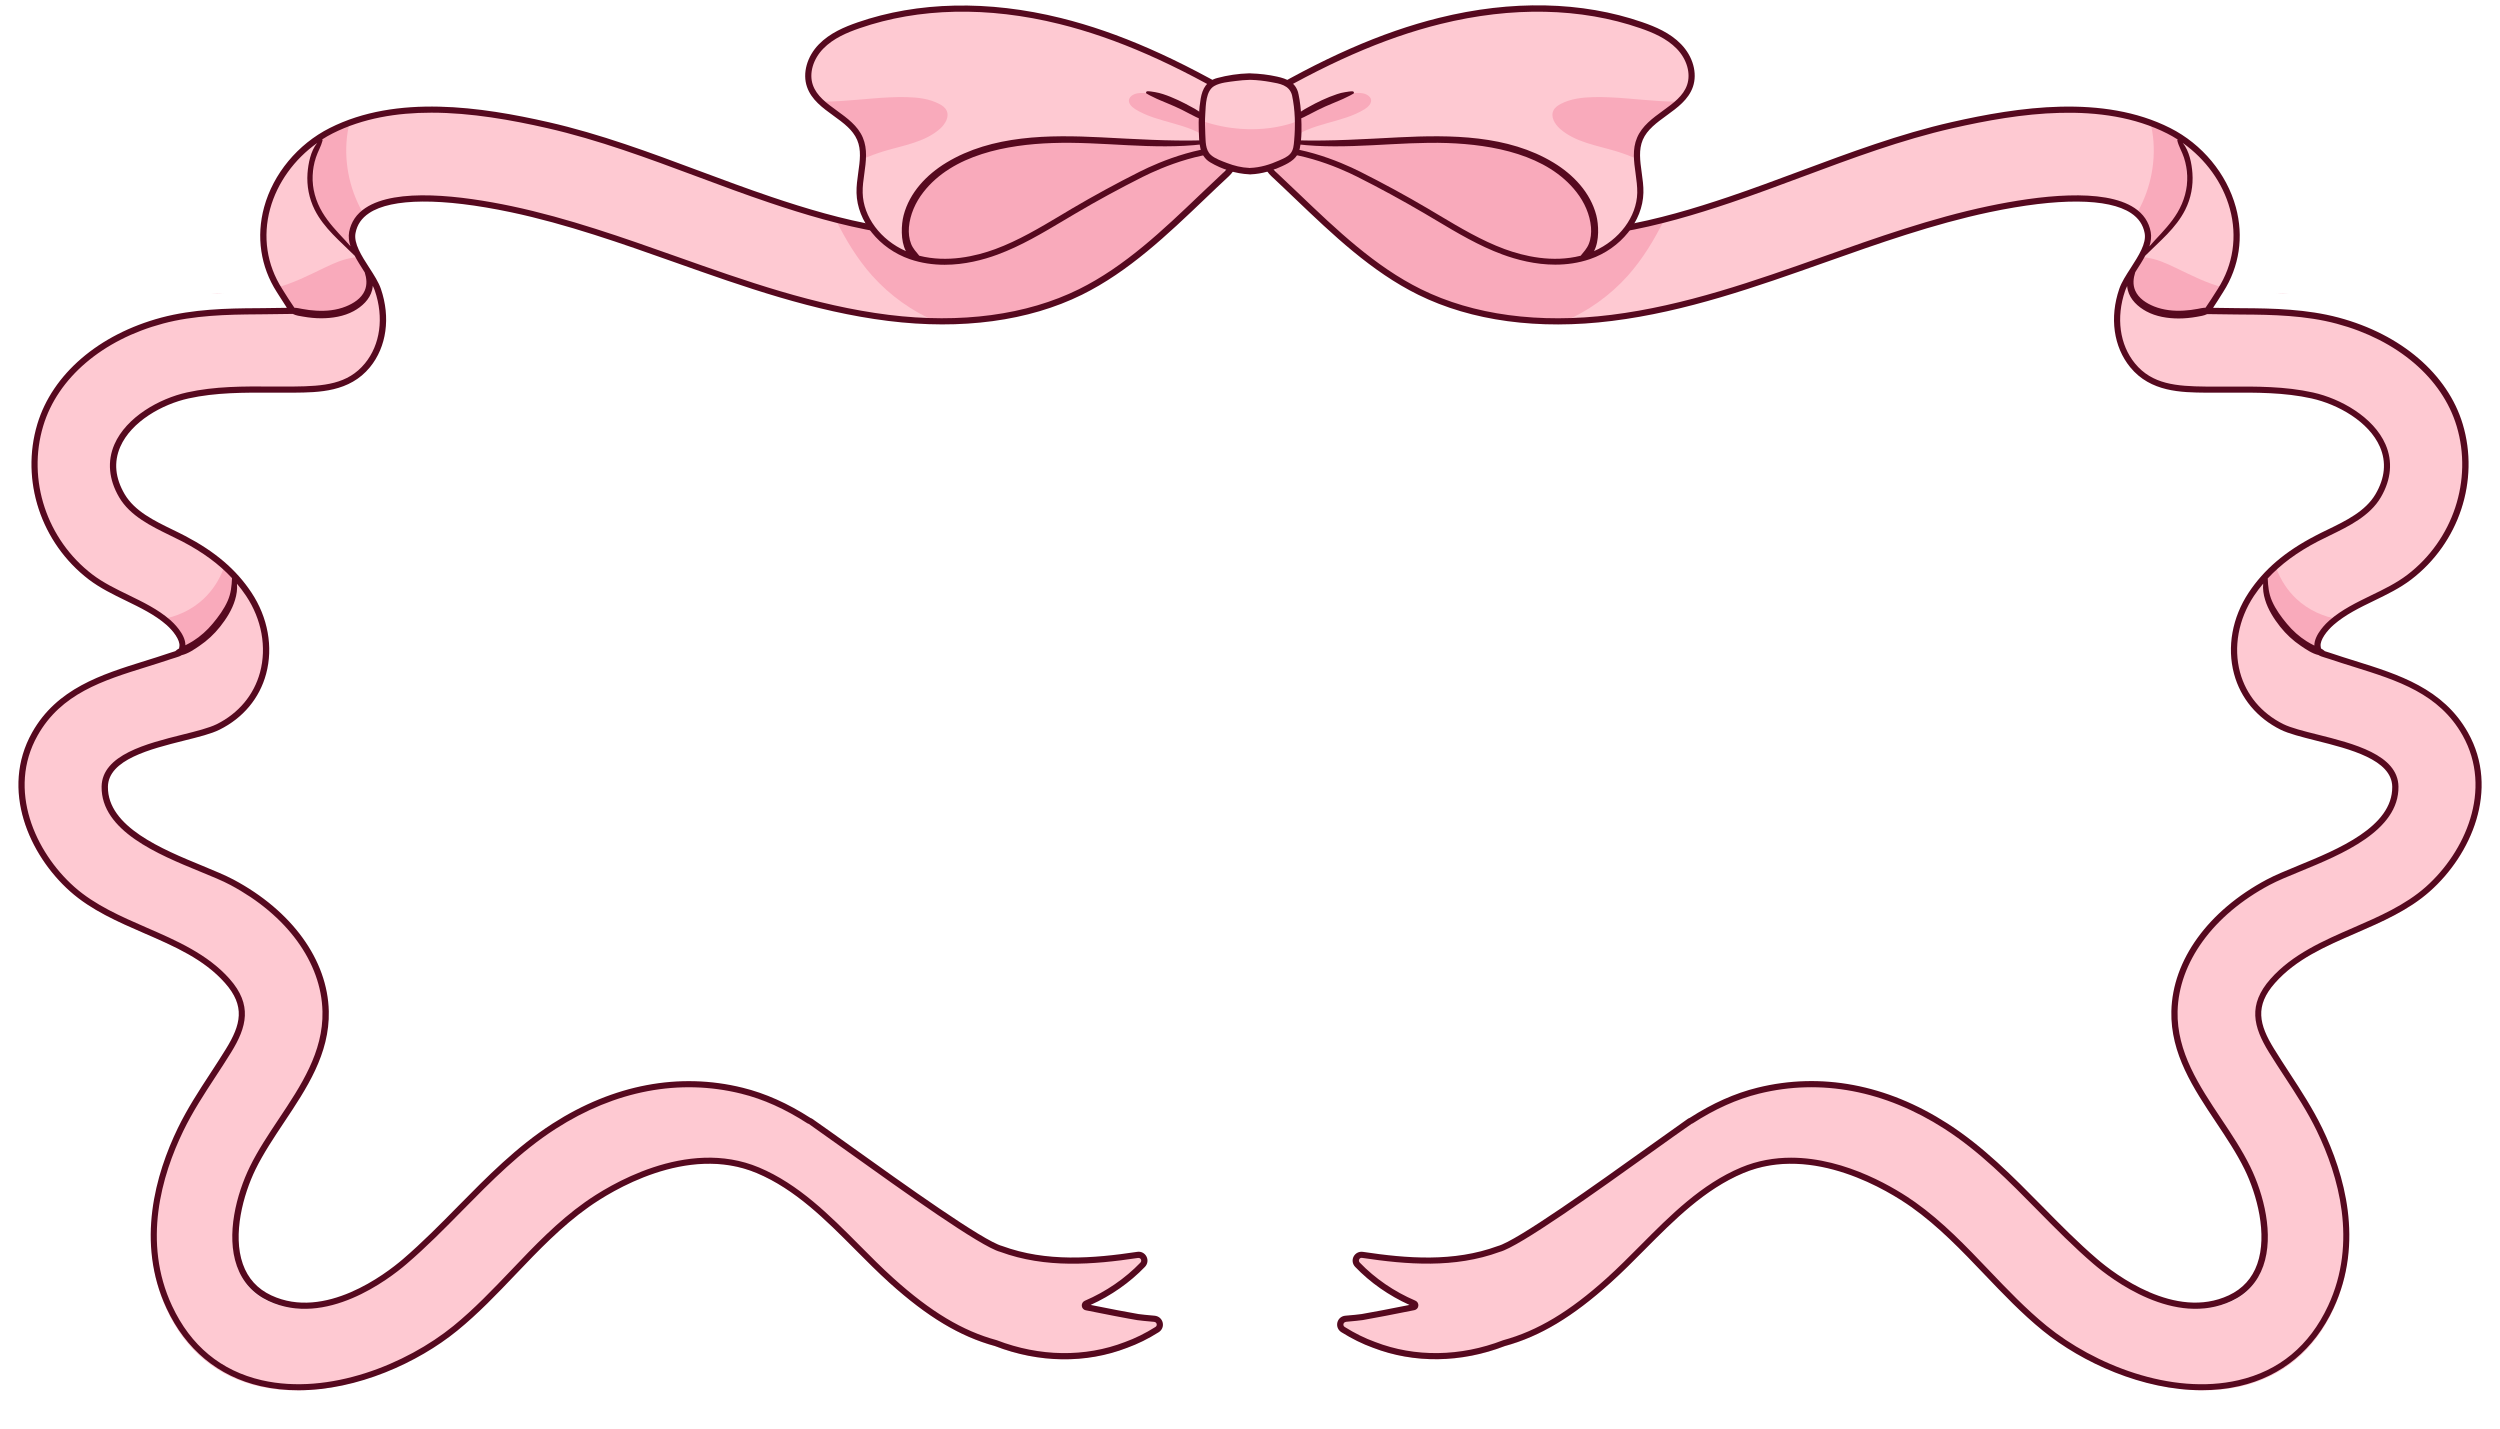 <?xml version="1.0" encoding="UTF-8"?><svg xmlns="http://www.w3.org/2000/svg" xmlns:xlink="http://www.w3.org/1999/xlink" height="232.0" preserveAspectRatio="xMidYMid meet" version="1.0" viewBox="-3.0 -0.8 406.0 232.0" width="406.0" zoomAndPan="magnify"><g id="change1_1"><path d="M391.69,143.9c-7.34,6.54-18.73,7.6-25.24,14.95c-3.43,3.88-2.8,7.13-0.21,11.33 c2.64,4.29,5.62,8.31,7.82,12.86c4.36,9.02,6.23,19.49,1.83,28.91c-8.98,19.24-33.12,14.39-46.54,3.47 c-7.61-6.19-13.39-14.47-21.42-20.15c-7.74-5.47-18.63-9.45-27.84-5.58c-8.74,3.68-14.84,11.73-21.71,17.92 c-5.36,4.83-10.72,8.5-17.04,10.22c-6.74,2.6-14.33,2.92-21.15,0.29c-1.78-0.65-3.47-1.5-5.06-2.5c-0.44-0.27-0.53-0.76-0.38-1.16 c-0.23-0.55,0.1-1.25,0.79-1.31c1.15-0.1,2.31-0.21,2.71-0.28c0.98-0.15,5.94-1.1,8.25-1.58c-3.38-1.47-6.48-3.58-9.03-6.23 c-0.29-0.3-0.32-0.7-0.2-1.02c-0.26-0.64,0.24-1.42,1.01-1.3c7.54,1.13,15.05,1.66,22.19-0.96c3.98-1.05,23.06-15.19,31.02-20.76 c0.34-0.24,0.73-0.08,0.9,0.2c3.19-1.98,6.6-3.58,10.29-4.5c10.73-2.66,21.38-0.12,30.57,5.79c9.35,6.01,15.96,14.88,24.31,22.03 c5.6,4.79,14.49,9.44,21.93,5.95c8.11-3.79,5.91-14.84,2.81-21.18c-4.08-8.33-12.1-15.6-11.87-25.51c0.22-9.37,7.4-16.82,15.24-21 c5.9-3.15,20.82-6.75,20.7-15.57c-0.08-6.75-13.96-7.51-18.44-9.73c-8.43-4.17-9.94-14.14-4.99-21.6c0.54-0.82,1.13-1.59,1.74-2.31 c0.63-0.74,1.3-1.42,2-2.06c2.02-1.84,4.32-3.34,6.85-4.67c3.49-1.82,7.96-3.43,10.05-6.99c4.83-8.21-3.39-14.71-10.7-16.33 c-5.68-1.26-11.53-0.89-17.3-0.95c-4.45-0.05-8.91-0.24-11.95-3.96c-2.84-3.46-3.11-8.16-1.7-12.28c0.12-0.34,0.27-0.69,0.46-1.05 c0.7-1.35,1.81-2.84,2.64-4.32c0.28-0.51,0.53-1.01,0.72-1.51c0.32-0.85,0.48-1.68,0.33-2.46c-0.26-1.38-0.97-2.45-2-3.26 c-5.36-4.22-19.4-1.47-23.84-0.54c-20.93,4.42-39.99,15.02-61.39,17.7c-2.63,0.32-5.3,0.53-7.97,0.55c-0.01,0-0.01,0-0.01,0 c-8.01,0.12-16.06-1.21-23.26-4.77c-8.59-4.24-15.55-11.44-22.47-17.97c-0.44-0.43-0.88-0.84-1.32-1.25 c-1.45-1.34-1.48-3.23-0.74-4.75c1.03-2.14,3.54-3.58,5.8-1.91c9.51,7.03,20.03,13.95,31.91,15.96c8.88,1.5,17.8,0.37,26.45-1.84 c3.64-0.92,7.23-2.04,10.76-3.23c12.09-4.08,23.81-9.34,36.29-12.18c9.98-2.26,21.91-4.04,31.91-0.49c1.13,0.4,2.24,0.87,3.31,1.41 c0.42,0.21,0.83,0.44,1.23,0.68c8.48,5.05,12.8,15.93,7.49,24.82c-0.09,0.16-0.19,0.31-0.29,0.47c-0.31,0.49-1.15,1.86-1.91,2.97 c-0.09,0.13-0.18,0.26-0.27,0.38c2.25,0.01,5.26,0.07,5.68,0.07c5.17,0.03,10.53,0.17,15.55,1.51c8.73,2.33,17.16,7.97,19.87,17.01 c2.76,9.19-0.67,18.99-8.2,24.75c-3.55,2.72-8.19,4.01-11.75,6.68c-0.31,0.23-0.61,0.47-0.9,0.72c-0.91,0.8-2.44,2.51-2.29,3.89 c0.02,0.16,0.04,0.3,0.07,0.42c0.17,0.76,0.6,0.69,1.98,1.16c8.28,2.83,17.31,4.36,21.99,12.68 C402.62,127.28,398.62,137.73,391.69,143.9z M191.11,20.81c-9.51,7.03-20.03,13.95-31.91,15.96c-8.88,1.5-17.8,0.37-26.45-1.84 c-3.64-0.92-7.23-2.04-10.76-3.23c-12.09-4.08-23.81-9.34-36.29-12.18c-9.98-2.26-21.91-4.04-31.91-0.49 c-1.13,0.4-2.24,0.87-3.31,1.41c-0.42,0.21-0.83,0.44-1.23,0.68c-8.48,5.05-12.8,15.93-7.49,24.82c0.09,0.16,0.19,0.31,0.29,0.47 c0.31,0.49,1.15,1.86,1.91,2.97c0.09,0.13,0.18,0.26,0.27,0.38c-2.25,0.01-5.26,0.07-5.68,0.07C33.38,49.86,28.02,50,23,51.34 c-8.73,2.33-17.16,7.97-19.87,17.01c-2.76,9.19,0.67,18.99,8.2,24.75c3.55,2.72,8.19,4.01,11.75,6.68c0.31,0.23,0.61,0.47,0.9,0.72 c0.91,0.8,2.44,2.51,2.29,3.89c-0.02,0.16-0.04,0.3-0.07,0.42c-0.17,0.76-0.6,0.69-1.98,1.16c-8.28,2.83-17.31,4.36-21.99,12.68 c-4.85,8.63-0.85,19.08,6.08,25.25c7.34,6.54,18.73,7.6,25.24,14.95c3.43,3.88,2.8,7.13,0.21,11.33c-2.64,4.29-5.62,8.31-7.82,12.86 c-4.36,9.02-6.23,19.49-1.83,28.91c8.98,19.24,33.12,14.39,46.54,3.47c7.61-6.19,13.39-14.47,21.42-20.15 c7.74-5.47,18.63-9.45,27.84-5.58c8.74,3.68,14.84,11.73,21.71,17.92c5.36,4.83,10.72,8.5,17.04,10.22 c6.74,2.6,14.33,2.92,21.15,0.29c1.78-0.65,3.47-1.5,5.06-2.5c0.44-0.27,0.53-0.76,0.38-1.16c0.23-0.55-0.1-1.25-0.79-1.31 c-1.15-0.1-2.31-0.21-2.71-0.28c-0.98-0.15-5.94-1.1-8.25-1.58c3.38-1.47,6.48-3.58,9.03-6.23c0.29-0.3,0.32-0.7,0.2-1.02 c0.26-0.64-0.24-1.42-1.01-1.3c-7.54,1.13-15.05,1.66-22.19-0.96c-3.98-1.05-23.06-15.19-31.02-20.76c-0.34-0.24-0.73-0.08-0.9,0.2 c-3.19-1.98-6.6-3.58-10.29-4.5c-10.73-2.66-21.38-0.12-30.57,5.79c-9.35,6.01-15.96,14.88-24.31,22.03 c-5.6,4.79-14.49,9.44-21.93,5.95c-8.11-3.79-5.91-14.84-2.81-21.18c4.08-8.33,12.1-15.6,11.87-25.51c-0.22-9.37-7.4-16.82-15.24-21 c-5.9-3.15-20.82-6.75-20.7-15.57c0.08-6.75,13.96-7.51,18.44-9.73c8.43-4.17,9.94-14.14,4.99-21.6c-0.54-0.82-1.13-1.59-1.74-2.31 c-0.63-0.74-1.3-1.42-2-2.06c-2.02-1.84-4.32-3.34-6.85-4.67c-3.49-1.82-7.96-3.43-10.05-6.99c-4.83-8.21,3.39-14.71,10.7-16.33 c5.68-1.26,11.53-0.89,17.3-0.95c4.45-0.05,8.91-0.24,11.95-3.96c2.84-3.46,3.11-8.16,1.7-12.28c-0.12-0.34-0.27-0.69-0.46-1.05 c-0.7-1.35-1.81-2.84-2.64-4.32c-0.28-0.51-0.53-1.01-0.72-1.51c-0.32-0.85-0.48-1.68-0.33-2.46c0.26-1.38,0.97-2.45,2-3.26 c5.36-4.22,19.4-1.47,23.84-0.54c20.93,4.42,39.99,15.02,61.39,17.7c2.63,0.32,5.3,0.53,7.97,0.55c0.01,0,0.01,0,0.01,0 c8.01,0.12,16.06-1.21,23.26-4.77c8.59-4.24,15.55-11.44,22.47-17.97c0.44-0.43,0.88-0.84,1.32-1.25c1.45-1.34,1.48-3.23,0.74-4.75 C195.88,20.58,193.37,19.14,191.11,20.81z" fill="#FEC9D2"/></g><g id="change2_1"><path d="M267.25,34.93c-1.62,3.25-3.49,6.35-5.9,9.05c-2.88,3.22-6.49,5.79-10.46,7.48c-0.01,0-0.01,0-0.01,0 c-8.01,0.12-16.06-1.21-23.26-4.77c-8.59-4.24-15.55-11.44-22.47-17.97c-1.12-1.91-2.02-3.96-2.06-6c1.03-2.14,3.54-3.58,5.8-1.91 c9.51,7.03,20.03,13.95,31.91,15.96C249.68,38.27,258.6,37.14,267.25,34.93z M191.11,20.81c-9.51,7.03-20.03,13.95-31.91,15.96 c-8.88,1.5-17.8,0.37-26.45-1.84c1.62,3.25,3.49,6.35,5.9,9.05c2.88,3.22,6.49,5.79,10.46,7.48c0.01,0,0.01,0,0.01,0 c8.01,0.12,16.06-1.21,23.26-4.77c8.59-4.24,15.55-11.44,22.47-17.97c1.12-1.91,2.02-3.96,2.06-6 C195.88,20.58,193.37,19.14,191.11,20.81z M368.72,46.81c-0.68,0.08-1.36,0.11-2.04,0.1L368.72,46.81z M346.09,37.01 c0.15,0.78-0.01,1.61-0.33,2.46c0.76-0.53,1.46-1.18,2.13-1.82c0.73-0.7,1.47-1.4,2.09-2.21c1.9-2.51,2.43-5.86,2.07-8.99 c-0.21-1.82-0.69-3.6-1.3-5.33c-0.4-0.24-0.81-0.47-1.23-0.68c-1.07-0.54-2.18-1.01-3.31-1.41c1.09,4.29,0.57,9.04-1.3,13.09 c-0.25,0.55-0.53,1.1-0.82,1.63C345.12,34.56,345.83,35.63,346.09,37.01z M345.53,41.03c-0.16-0.02-0.33-0.04-0.49-0.05 c-0.83,1.48-1.94,2.97-2.64,4.32c0.14,0.19,0.28,0.39,0.42,0.58c0.67,0.93,1.35,1.87,2.26,2.57c2.1,1.62,4.99,1.66,7.62,1.39 c1.12-0.11,2.24-0.26,3.34-0.46c0.76-1.11,1.6-2.48,1.91-2.97c0.1-0.16,0.2-0.31,0.29-0.47c-2.78-0.69-5.35-2.02-7.94-3.26 C348.78,41.95,347.21,41.24,345.53,41.03z M369.94,96.46c-1.45-1.36-2.56-3.07-3.25-4.93c-0.7,0.64-1.37,1.32-2,2.06 c1.69,7.04,5.89,9.99,9.11,11.22c-0.03-0.12-0.05-0.26-0.07-0.42c-0.15-1.38,1.38-3.09,2.29-3.89c0.29-0.25,0.59-0.49,0.9-0.72 C374.33,99.4,371.85,98.25,369.94,96.46z M54.47,41.03c-1.68,0.21-3.25,0.92-4.77,1.65c-2.59,1.24-5.16,2.57-7.94,3.26 c0.09,0.16,0.19,0.31,0.29,0.47c0.31,0.49,1.15,1.86,1.91,2.97c1.1,0.2,2.22,0.35,3.34,0.46c2.63,0.27,5.52,0.23,7.62-1.39 c0.91-0.7,1.59-1.64,2.26-2.57c0.14-0.19,0.28-0.39,0.42-0.58c-0.7-1.35-1.81-2.84-2.64-4.32C54.8,40.99,54.63,41.01,54.47,41.03z M52.11,37.65c0.67,0.64,1.37,1.29,2.13,1.82c-0.32-0.85-0.48-1.68-0.33-2.46c0.26-1.38,0.97-2.45,2-3.26 c-0.29-0.53-0.57-1.08-0.82-1.63c-1.87-4.05-2.39-8.8-1.3-13.09c-1.13,0.4-2.24,0.87-3.31,1.41c-0.42,0.21-0.83,0.44-1.23,0.68 c-0.61,1.73-1.09,3.51-1.3,5.33c-0.36,3.13,0.17,6.48,2.07,8.99C50.64,36.25,51.38,36.95,52.11,37.65z M33.31,91.53 c-0.69,1.86-1.8,3.57-3.25,4.93c-1.91,1.79-4.39,2.94-6.98,3.32c0.31,0.23,0.61,0.47,0.9,0.72c0.91,0.8,2.44,2.51,2.29,3.89 c-0.02,0.16-0.04,0.3-0.07,0.42c3.22-1.23,7.42-4.18,9.11-11.22C34.68,92.85,34.01,92.17,33.31,91.53z M31.28,46.81 c0.68,0.08,1.36,0.11,2.04,0.1L31.28,46.81z" fill="#F9AABB"/></g><g id="change3_1"><path d="M397.79,118.16c-4.03-7.16-11.26-9.42-18.26-11.61c-1.32-0.41-2.65-0.83-3.95-1.27 c-0.32-0.11-0.59-0.19-0.81-0.26c-0.08-0.02-0.15-0.05-0.22-0.07c-0.19-0.18-0.4-0.32-0.62-0.44c-0.02-0.1-0.04-0.22-0.06-0.39 c-0.11-1.01,1.02-2.49,2.12-3.45c1.89-1.65,4.27-2.81,6.57-3.92c2.06-1,4.19-2.03,6.03-3.44c7.75-5.93,11.11-16.06,8.36-25.23 c-2.44-8.12-9.99-14.59-20.18-17.31c-5.11-1.36-10.53-1.5-15.65-1.52c-0.12,0-0.49-0.01-1-0.01c-0.94-0.02-2.38-0.04-3.72-0.05 c0.51-0.76,1.02-1.57,1.36-2.12l0.29-0.46c2.63-4.1,3.36-8.99,2.05-13.76c-1.48-5.43-5.47-10.24-10.66-12.86 c-10.91-5.51-24.7-3.41-35.49-0.96c-8.42,1.91-16.6,4.97-24.52,7.92c-3.84,1.43-7.81,2.91-11.75,4.24 c-11,3.71-23.98,7.21-36.89,5.03c-11.62-1.96-22.07-8.77-31.63-15.83c-2.15-1.59-4.45-0.68-5.79,0.93c-1.49,1.79-1.93,4.6,0.1,6.49 c1.28,1.19,2.56,2.42,3.85,3.65c6.1,5.83,12.41,11.86,20,15.61c8.66,4.27,19.54,5.75,31.47,4.25c12.03-1.5,23.5-5.57,34.59-9.5 c8.64-3.06,17.58-6.23,26.71-8.16c11.15-2.35,19.31-2.3,22.99,0.15c1.23,0.82,1.95,1.88,2.21,3.24c0.32,1.68-0.99,3.69-2.24,5.64 c-0.78,1.21-1.52,2.35-1.88,3.42c-1.6,4.66-0.93,9.42,1.78,12.73c3.3,4.04,8.3,4.09,12.31,4.13c1.21,0.01,2.42,0.01,3.62,0 c4.48-0.03,9.11-0.05,13.54,0.94c4.22,0.94,9.28,3.73,11.08,7.86c1.07,2.47,0.83,5.05-0.72,7.69c-1.63,2.77-4.78,4.3-7.83,5.78 c-0.69,0.33-1.36,0.66-2,1c-4.87,2.54-8.28,5.46-10.75,9.18c-2.69,4.05-3.56,8.87-2.39,13.22c1.06,3.95,3.75,7.17,7.56,9.06 c1.34,0.66,3.38,1.17,5.74,1.77c5.5,1.38,12.33,3.09,12.39,7.5c0.08,6.5-8.84,10.17-15.36,12.84c-1.91,0.78-3.71,1.53-5.04,2.24 c-9.49,5.06-15.28,13.06-15.47,21.38c-0.16,6.9,3.61,12.56,7.25,18.02c1.65,2.48,3.36,5.04,4.64,7.65 c2.01,4.1,3.75,10.58,2.06,15.37c-0.82,2.33-2.38,4.04-4.62,5.09c-8.7,4.07-18.54-3.46-21.34-5.86c-3.17-2.71-6.14-5.73-9.01-8.65 c-4.67-4.74-9.49-9.64-15.31-13.38c-9.91-6.37-20.59-8.38-30.89-5.83c-3.68,0.91-7.29,2.52-11.01,4.91 c-0.11,0.03-0.22,0.09-0.32,0.16c-1.67,1.17-3.83,2.71-6.24,4.44c-8.57,6.13-21.51,15.39-24.61,16.21 c-7.18,2.64-14.77,2.01-21.9,0.94c-0.62-0.09-1.21,0.21-1.5,0.76c-0.29,0.56-0.19,1.22,0.25,1.68c2.44,2.55,5.48,4.67,8.82,6.18 c-2.41,0.49-6.85,1.34-7.77,1.48c-0.37,0.07-1.51,0.17-2.66,0.27c-0.63,0.06-1.13,0.49-1.28,1.1c-0.15,0.62,0.11,1.23,0.64,1.57 c1.7,1.06,3.43,1.92,5.13,2.53c6.68,2.58,14.31,2.48,21.42-0.27c5.72-1.56,11.02-4.73,17.2-10.3c1.88-1.69,3.73-3.55,5.52-5.36 c4.79-4.82,9.75-9.8,16.01-12.43c11.34-4.77,23.76,3.01,27.29,5.51c4.39,3.11,8.19,7.08,11.86,10.93c2.99,3.13,6.08,6.38,9.5,9.15 c6.4,5.21,16.25,9.67,25.79,9.67c2.08,0,4.14-0.21,6.15-0.67c6.86-1.58,12.14-5.94,15.26-12.63c5.01-10.72,1.77-21.84-1.83-29.27 c-1.53-3.15-3.44-6.09-5.3-8.93c-0.85-1.3-1.7-2.61-2.52-3.94c-2.42-3.93-3.18-6.95,0.16-10.71c3.42-3.86,8.14-5.91,13.14-8.08 c4.21-1.83,8.56-3.72,12-6.79C398.26,138.06,403.02,127.46,397.79,118.16z M359.13,33.11c1.23,4.5,0.54,9.1-1.93,12.96l-0.3,0.47 c-0.42,0.67-1.11,1.76-1.72,2.63c-0.42,0.01-0.85,0.11-1.27,0.19c-0.74,0.14-1.49,0.24-2.25,0.28c-1.63,0.1-3.32-0.07-4.84-0.68 c-1.24-0.5-2.51-1.3-3.06-2.57c-0.42-0.97-0.31-1.99,0-2.97c0.04-0.07,0.08-0.13,0.12-0.2c0.53-0.83,1.07-1.66,1.51-2.5 c2.34-2.35,4.97-4.43,6.5-7.47c0.92-1.83,1.31-3.89,1.16-5.93c-0.11-1.54-0.5-3.61-1.57-4.91 C355.19,25.05,357.98,28.87,359.13,33.11z M343.65,32.98c-5-3.33-15.67-2-23.75-0.3c-9.2,1.94-18.17,5.12-26.84,8.2 c-11.04,3.91-22.45,7.96-34.38,9.45c-11.73,1.47-22.42,0.03-30.9-4.16c-7.46-3.68-13.71-9.65-19.76-15.43 c-1.29-1.23-2.58-2.46-3.86-3.66c-1.58-1.47-1.2-3.69-0.01-5.12c0.96-1.15,2.68-2.04,4.42-0.76c9.66,7.14,20.23,14.02,32.06,16.01 c13.12,2.22,26.25-1.32,37.37-5.07c3.95-1.33,7.93-2.82,11.77-4.25c7.89-2.94,16.04-5.99,24.39-7.88 c10.62-2.41,24.19-4.5,34.81,0.88c0.58,0.29,1.14,0.62,1.69,0.97c-0.05,0.04-0.08,0.11-0.06,0.19c0.23,0.94,0.77,1.8,1.07,2.73 c0.31,0.96,0.49,1.95,0.53,2.96c0.08,2.13-0.5,4.16-1.58,5.98c-0.99,1.66-2.34,3.08-3.65,4.48c-0.31,0.33-0.61,0.67-0.91,1.01 c0.25-0.79,0.36-1.57,0.22-2.33C345.98,35.25,345.09,33.94,343.65,32.98z M373.41,87.13c0.63-0.33,1.3-0.65,1.98-0.98 c3.04-1.48,6.48-3.15,8.25-6.18c1.7-2.89,1.96-5.86,0.77-8.59c-1.94-4.45-7.31-7.45-11.78-8.44c-4.54-1.01-9.22-0.98-13.76-0.96 c-1.21,0.01-2.41,0.01-3.61,0c-4.83-0.05-8.75-0.36-11.54-3.76c-2.49-3.04-3.09-7.44-1.61-11.77c0.09-0.26,0.21-0.53,0.34-0.8 c0.02,0.23,0.05,0.46,0.11,0.69c0.39,1.53,1.65,2.69,3,3.42c1.59,0.86,3.48,1.16,5.27,1.16c0.98,0,1.96-0.1,2.92-0.27 c0.55-0.1,1.18-0.18,1.69-0.44c1.56,0.01,3.48,0.04,4.64,0.06c0.52,0.01,0.89,0.01,1.01,0.01c5.05,0.02,10.4,0.15,15.39,1.49 c9.86,2.63,17.14,8.84,19.48,16.63c2.63,8.77-0.58,18.47-8.01,24.15c-1.76,1.34-3.84,2.36-5.86,3.33c-2.36,1.15-4.8,2.33-6.79,4.07 c-0.43,0.37-2.46,2.27-2.45,4.09c-0.42-0.21-0.84-0.44-1.24-0.69c-1.21-0.76-2.29-1.73-3.2-2.83c-0.94-1.13-1.83-2.34-2.43-3.7 c-0.53-1.21-0.65-2.42-0.7-3.68C367.41,90.83,370.04,88.89,373.41,87.13z M390.96,143.22c-3.33,2.96-7.6,4.82-11.74,6.62 c-4.88,2.12-9.92,4.31-13.49,8.34c-3.72,4.2-2.79,7.79-0.26,11.9c0.83,1.34,1.68,2.65,2.54,3.96c1.84,2.81,3.74,5.72,5.24,8.82 c3.5,7.24,6.67,18.05,1.83,28.41c-3.03,6.49-7.94,10.56-14.58,12.08c-10.92,2.51-23.48-2.61-31.09-8.8 c-3.37-2.74-6.44-5.96-9.41-9.07c-3.7-3.88-7.53-7.89-12-11.06c-2.81-1.99-11.07-7.21-20.13-7.21c-2.68,0-5.43,0.46-8.13,1.59 c-6.44,2.71-11.47,7.76-16.33,12.65c-1.78,1.79-3.62,3.64-5.48,5.32c-6.06,5.46-11.24,8.56-16.84,10.09 c-6.93,2.68-14.3,2.78-20.76,0.28c-1.65-0.59-3.32-1.42-4.95-2.44c-0.26-0.16-0.22-0.42-0.2-0.49c0.02-0.07,0.1-0.31,0.45-0.35 c1.17-0.11,2.28-0.21,2.69-0.28c1-0.16,6.17-1.15,8.38-1.61c0.35-0.07,0.61-0.36,0.64-0.71c0.04-0.36-0.16-0.7-0.5-0.84 c-3.42-1.46-6.54-3.6-9.02-6.18c-0.21-0.22-0.12-0.46-0.08-0.53c0.03-0.07,0.17-0.28,0.46-0.23c7.26,1.09,15,1.73,22.35-0.97 c3.22-0.85,15.75-9.81,24.89-16.35c2.4-1.72,4.56-3.26,6.28-4.45l0.17-0.07c3.65-2.36,7.18-3.93,10.78-4.83 c10.02-2.48,20.43-0.51,30.11,5.71c5.72,3.68,10.51,8.54,15.13,13.24c2.89,2.93,5.87,5.96,9.08,8.71 c2.92,2.5,13.19,10.33,22.42,6.01c2.5-1.17,4.23-3.08,5.14-5.67c1.79-5.07,0.08-11.66-2.11-16.14c-1.31-2.67-3.03-5.26-4.71-7.77 c-3.56-5.34-7.24-10.86-7.09-17.45c0.19-7.96,5.77-15.64,14.94-20.53c1.29-0.69,3.07-1.42,4.95-2.19 c6.78-2.79,16.07-6.6,15.98-13.78c-0.07-5.18-7.32-7-13.15-8.46c-2.21-0.55-4.3-1.08-5.54-1.69c-3.55-1.76-6.05-4.75-7.04-8.42 c-1.09-4.07-0.27-8.6,2.26-12.41c0.46-0.69,0.97-1.35,1.5-1.99c-0.09,0.88,0.06,1.8,0.31,2.62c0.48,1.6,1.41,3.06,2.44,4.37 c0.96,1.21,2.09,2.26,3.37,3.12c0.8,0.54,1.83,1.26,2.86,1.49c0.24,0.16,0.56,0.27,0.97,0.39c0.22,0.06,0.47,0.14,0.77,0.24 c1.31,0.45,2.65,0.86,3.98,1.28c7.13,2.23,13.86,4.33,17.69,11.14C401.88,127.47,397.31,137.57,390.96,143.22z M190.83,20.39 c-9.56,7.06-20.01,13.87-31.63,15.83c-12.9,2.18-25.89-1.32-36.89-5.03c-3.94-1.33-7.91-2.81-11.75-4.24 c-7.92-2.96-16.11-6.01-24.52-7.92c-10.79-2.45-24.57-4.56-35.49,0.96c-5.19,2.62-9.18,7.43-10.66,12.86 c-1.3,4.77-0.58,9.66,2.05,13.76l0.31,0.49c0.34,0.54,0.84,1.34,1.34,2.09c-1.34,0.01-2.77,0.04-3.72,0.05 c-0.51,0.01-0.88,0.01-1,0.01c-5.11,0.02-10.53,0.16-15.65,1.52C13.04,53.49,5.5,59.96,3.06,68.08c-2.75,9.16,0.6,19.3,8.36,25.23 c1.84,1.4,3.97,2.44,6.03,3.44c2.3,1.12,4.68,2.27,6.57,3.92c1.1,0.96,2.23,2.45,2.12,3.45c-0.02,0.17-0.03,0.29-0.06,0.39 c-0.22,0.12-0.43,0.26-0.62,0.44c-0.07,0.02-0.14,0.04-0.22,0.07c-0.23,0.07-0.5,0.15-0.81,0.26c-1.31,0.45-2.63,0.86-3.95,1.27 c-7,2.19-14.24,4.45-18.26,11.6c-5.23,9.3-0.47,19.9,6.17,25.81c3.45,3.07,7.8,4.96,12.01,6.79c5,2.17,9.72,4.22,13.14,8.08 c3.33,3.76,2.58,6.78,0.16,10.71c-0.82,1.33-1.67,2.64-2.52,3.94c-1.86,2.84-3.77,5.78-5.3,8.93c-3.6,7.44-6.84,18.55-1.83,29.27 c3.12,6.69,8.4,11.06,15.26,12.63c2.01,0.46,4.07,0.67,6.15,0.67c9.54,0,19.39-4.46,25.79-9.67c3.42-2.78,6.51-6.02,9.5-9.16 c3.67-3.85,7.46-7.82,11.86-10.93c3.53-2.5,15.95-10.28,27.29-5.51c6.26,2.63,11.22,7.62,16.01,12.44c1.79,1.8,3.64,3.66,5.52,5.36 c6.18,5.57,11.48,8.74,17.15,10.29c7.16,2.77,14.79,2.87,21.46,0.29c1.72-0.62,3.45-1.47,5.14-2.54c0.54-0.34,0.79-0.96,0.64-1.57 c-0.15-0.61-0.65-1.05-1.32-1.11c-1.1-0.1-2.24-0.2-2.62-0.27c-0.92-0.14-5.36-0.99-7.76-1.48c3.34-1.51,6.38-3.64,8.82-6.18 c0.44-0.46,0.54-1.12,0.25-1.68c-0.29-0.56-0.88-0.86-1.5-0.76c-7.13,1.07-14.72,1.7-21.94-0.95c-3.05-0.8-15.99-10.07-24.56-16.2 c-2.41-1.72-4.57-3.27-6.24-4.43c-0.1-0.07-0.21-0.12-0.32-0.16c-3.72-2.39-7.33-4-11.01-4.91c-10.3-2.55-20.98-0.53-30.89,5.83 c-5.82,3.74-10.64,8.64-15.31,13.38c-2.87,2.92-5.84,5.93-9.01,8.65c-2.81,2.4-12.65,9.93-21.35,5.86c-2.25-1.05-3.8-2.76-4.62-5.09 c-1.69-4.79,0.06-11.27,2.06-15.37c1.28-2.61,2.99-5.17,4.64-7.65c3.65-5.47,7.42-11.12,7.26-18.03 c-0.19-8.33-5.98-16.32-15.47-21.38c-1.33-0.71-3.14-1.45-5.04-2.24c-6.52-2.68-15.44-6.34-15.36-12.84 c0.06-4.41,6.89-6.12,12.39-7.5c2.36-0.59,4.41-1.1,5.74-1.77c3.82-1.89,6.5-5.11,7.56-9.06c1.17-4.35,0.3-9.17-2.39-13.22 c-2.47-3.72-5.89-6.64-10.75-9.18c-0.64-0.34-1.31-0.66-2-1c-3.05-1.48-6.2-3.02-7.83-5.78c-1.55-2.64-1.79-5.22-0.72-7.69 c1.8-4.13,6.86-6.93,11.08-7.86c4.43-0.98,9.06-0.96,13.54-0.94c1.21,0.01,2.42,0.01,3.62,0c4.01-0.04,9-0.09,12.31-4.13 c2.71-3.31,3.37-8.07,1.78-12.73c-0.37-1.07-1.1-2.22-1.88-3.42c-1.26-1.95-2.56-3.97-2.24-5.64c0.26-1.36,0.98-2.42,2.21-3.24 c3.67-2.45,11.84-2.5,22.99-0.15c9.13,1.93,18.07,5.1,26.71,8.16c11.09,3.93,22.55,8,34.59,9.5c11.93,1.49,22.81,0.02,31.47-4.25 c7.59-3.75,13.9-9.77,20-15.6c1.29-1.23,2.57-2.46,3.86-3.65c2.03-1.89,1.59-4.7,0.1-6.49C195.28,19.72,192.98,18.81,190.83,20.39z M43.11,46.57l-0.31-0.5c-2.47-3.86-3.16-8.46-1.93-12.96c1.16-4.24,3.94-8.06,7.64-10.69c-1.07,1.29-1.45,3.37-1.57,4.91 c-0.15,2.04,0.25,4.1,1.16,5.93c1.53,3.04,4.16,5.12,6.5,7.47c0.44,0.84,0.97,1.67,1.5,2.5c0.04,0.07,0.08,0.13,0.13,0.2 c0.31,0.97,0.42,2,0,2.97c-0.55,1.28-1.82,2.07-3.06,2.57c-1.53,0.62-3.21,0.78-4.84,0.68c-0.75-0.04-1.51-0.14-2.25-0.28 c-0.43-0.08-0.85-0.18-1.27-0.19C44.2,48.31,43.53,47.24,43.11,46.57z M39.23,108.39c-0.99,3.67-3.49,6.66-7.04,8.42 c-1.24,0.61-3.33,1.14-5.54,1.69c-5.83,1.46-13.08,3.28-13.15,8.46c-0.09,7.18,9.2,11,15.98,13.78c1.88,0.77,3.67,1.5,4.95,2.19 c9.17,4.89,14.76,12.56,14.94,20.53c0.15,6.59-3.53,12.11-7.09,17.45c-1.67,2.51-3.4,5.1-4.7,7.76c-2.19,4.48-3.9,11.07-2.11,16.14 c0.91,2.59,2.64,4.5,5.14,5.67c9.24,4.32,19.5-3.5,22.42-6.01c3.2-2.74,6.19-5.77,9.08-8.71c4.63-4.7,9.41-9.56,15.14-13.24 c9.67-6.21,20.09-8.19,30.11-5.71c3.6,0.89,7.12,2.47,10.78,4.83l0.22,0.09c1.67,1.17,3.82,2.71,6.23,4.43 c9.14,6.54,21.66,15.5,24.84,16.34c7.39,2.72,15.13,2.08,22.39,0.99c0.3-0.04,0.43,0.17,0.46,0.23c0.04,0.07,0.13,0.31-0.08,0.53 c-2.48,2.58-5.6,4.72-9.02,6.19c-0.33,0.14-0.53,0.48-0.5,0.84c0.04,0.35,0.29,0.64,0.64,0.71c2.2,0.46,7.37,1.45,8.37,1.6 c0.42,0.07,1.52,0.17,2.75,0.28c0.3,0.03,0.38,0.27,0.4,0.34c0.02,0.07,0.06,0.33-0.2,0.49c-1.64,1.03-3.3,1.85-4.96,2.45 c-6.46,2.49-13.82,2.39-20.8-0.3c-5.56-1.51-10.74-4.62-16.8-10.08c-1.86-1.67-3.7-3.53-5.48-5.32c-4.86-4.89-9.89-9.94-16.33-12.65 c-11.82-4.97-24.61,3.04-28.25,5.62c-4.47,3.16-8.3,7.17-12,11.06c-2.97,3.11-6.04,6.33-9.41,9.07c-7.61,6.18-20.17,11.3-31.09,8.8 c-6.64-1.53-11.55-5.59-14.58-12.08c-4.84-10.37-1.68-21.17,1.83-28.41c1.5-3.1,3.4-6.01,5.24-8.82c0.86-1.31,1.71-2.62,2.54-3.96 c2.53-4.11,3.46-7.7-0.26-11.9c-3.56-4.02-8.61-6.22-13.49-8.34c-4.13-1.8-8.41-3.66-11.74-6.62c-6.35-5.65-10.92-15.75-5.96-24.57 c3.83-6.81,10.56-8.92,17.69-11.14c1.33-0.42,2.66-0.83,3.98-1.28c0.3-0.1,0.56-0.18,0.77-0.24c0.41-0.12,0.72-0.23,0.96-0.39 c1.03-0.23,2.07-0.95,2.86-1.49c1.28-0.86,2.41-1.91,3.37-3.12c1.03-1.3,1.96-2.76,2.44-4.37c0.25-0.82,0.4-1.74,0.31-2.62 c0.53,0.64,1.04,1.29,1.5,1.99C39.5,99.79,40.33,104.31,39.23,108.39z M56.27,58.21c-2.79,3.41-6.71,3.71-11.54,3.76 c-1.2,0.01-2.41,0.01-3.61,0c-4.54-0.03-9.22-0.05-13.76,0.96c-4.47,0.99-9.84,3.99-11.78,8.44c-1.19,2.74-0.92,5.71,0.77,8.59 c1.78,3.03,5.22,4.7,8.25,6.18c0.68,0.33,1.34,0.65,1.98,0.98c3.37,1.76,6,3.7,8.1,5.97c-0.06,1.27-0.17,2.48-0.7,3.68 c-0.59,1.35-1.49,2.57-2.43,3.7c-0.91,1.1-1.99,2.07-3.2,2.83c-0.4,0.25-0.82,0.48-1.24,0.69c0.02-1.82-2.02-3.71-2.45-4.09 c-1.99-1.74-4.43-2.92-6.79-4.07c-2.02-0.98-4.1-1.99-5.86-3.33C4.6,86.84,1.38,77.14,4.02,68.37c2.34-7.79,9.62-14,19.48-16.63 c5-1.33,10.35-1.46,15.4-1.49c0.13,0,0.5-0.01,1.01-0.01c1.16-0.02,3.08-0.05,4.64-0.06c0.51,0.27,1.14,0.35,1.69,0.44 c0.96,0.17,1.94,0.27,2.92,0.27c1.79,0,3.68-0.3,5.27-1.16c1.35-0.73,2.61-1.89,3-3.42c0.06-0.23,0.09-0.46,0.11-0.69 c0.14,0.28,0.26,0.55,0.34,0.8C59.36,50.77,58.76,55.17,56.27,58.21z M195.83,27.08c-1.29,1.2-2.57,2.43-3.87,3.66 c-6.04,5.78-12.3,11.75-19.75,15.43c-8.48,4.19-19.17,5.62-30.9,4.16c-11.93-1.49-23.34-5.54-34.38-9.45 c-8.67-3.07-17.64-6.25-26.84-8.2c-8.08-1.7-18.75-3.04-23.75,0.3c-1.45,0.96-2.33,2.27-2.64,3.88c-0.14,0.76-0.04,1.55,0.22,2.33 c-0.29-0.34-0.6-0.68-0.91-1.01c-1.31-1.4-2.66-2.82-3.65-4.48c-1.09-1.82-1.67-3.86-1.58-5.98c0.04-1.01,0.21-2,0.53-2.96 c0.3-0.92,0.83-1.79,1.07-2.73c0.02-0.08-0.01-0.15-0.06-0.19c0.55-0.35,1.11-0.68,1.69-0.97c4.92-2.48,10.46-3.37,16.05-3.37 c6.49,0,13.05,1.2,18.77,2.5c8.35,1.9,16.5,4.94,24.39,7.88c3.85,1.44,7.82,2.92,11.78,4.25c11.12,3.75,24.25,7.29,37.37,5.07 c11.83-2,22.4-8.88,32.06-16.01c1.74-1.28,3.47-0.39,4.42,0.76C197.04,23.39,197.41,25.61,195.83,27.08z" fill="#56091F"/></g><g id="change1_2"><path d="M271.45,13.13c-0.35,1.01-0.99,1.84-1.77,2.58c-2.1,1.99-5.21,3.33-6.35,6c-0.45,1.06-0.54,2.18-0.47,3.32 c0.1,1.8,0.57,3.66,0.53,5.48c-0.11,4.66-3.85,8.75-8.31,10.3c-0.55,0.19-1.11,0.35-1.67,0.47c-4.02,0.9-8.35,0.23-12.23-1.2 c-0.52-0.19-1.03-0.4-1.54-0.61c-0.31-0.13-0.61-0.26-0.91-0.4c-3.49-1.58-6.75-3.64-10.06-5.59c-3.61-2.12-7.29-4.13-11.04-6.01 c-3.12-1.57-6.89-2.98-10.65-3.65c-2.38-0.44-4.76-0.57-6.96-0.26l0.56-7.69c9.48-5.65,19.49-10.62,30.23-13.28 c10.73-2.67,22.28-2.93,32.73,0.69c2.23,0.77,4.47,1.76,6.1,3.44C271.28,8.4,272.22,10.92,271.45,13.13z M169.19,2.59 c-10.73-2.67-22.28-2.93-32.73,0.69c-2.23,0.77-4.47,1.76-6.1,3.44c-1.64,1.68-2.58,4.2-1.81,6.41c0.35,1.01,0.99,1.84,1.77,2.58 c2.1,1.99,5.21,3.33,6.35,6c0.45,1.06,0.54,2.18,0.47,3.32c-0.1,1.8-0.57,3.66-0.53,5.48c0.11,4.66,3.85,8.75,8.31,10.3 c0.55,0.19,1.11,0.35,1.67,0.47c4.02,0.9,8.35,0.23,12.23-1.2c0.52-0.19,1.03-0.4,1.54-0.61c0.31-0.13,0.61-0.26,0.91-0.4 c3.49-1.58,6.75-3.64,10.06-5.59c3.61-2.12,7.29-4.13,11.04-6.01c3.12-1.57,6.89-2.98,10.65-3.65c2.38-0.44,4.76-0.57,6.96-0.26 l-0.56-7.69C189.94,10.22,179.93,5.25,169.19,2.59z" fill="#FEC9D2"/></g><g id="change2_2"><path d="M254.7,32.32c3.4,7.74-0.85,13.19-15.06,7.15s-22.13-14.3-32.77-15.4l0.81-1.79c0,0,13.75,0.12,22.43-0.45 S251.3,24.57,254.7,32.32z M206.48,21.97c-0.05,0.04-0.1,0.09-0.1,0.16c0,0.06,0.11,0.1,0.13,0.04l0.08-0.29 C206.55,21.91,206.51,21.94,206.48,21.97z M219.62,15.25c-0.07-0.19-0.2-0.34-0.35-0.47c-0.56-0.47-1.37-0.52-2.1-0.49 c-3.49,0.14-6.92,1.51-9.55,3.81l-1.03,3.78c3.34-2.79,8.34-2.65,12.05-4.96C219.23,16.55,219.86,15.91,219.62,15.25z M266.34,15.6 c-3.5-0.22-6.99-0.7-10.49-0.63c-1.85,0.04-3.76,0.25-5.39,1.11c-0.48,0.25-0.95,0.58-1.18,1.06c-0.51,1.03,0.23,2.24,1.09,3 c2.48,2.17,5.94,2.67,9.09,3.62c1.16,0.35,2.29,0.78,3.4,1.27c-0.07-1.14,0.02-2.26,0.47-3.32c1.14-2.67,4.25-4.01,6.35-6 C268.57,15.71,267.45,15.67,266.34,15.6z M169.89,21.82c-8.68-0.57-21.19,2.75-24.6,10.5c-3.4,7.74,0.85,13.19,15.06,7.15 s22.13-14.3,32.77-15.4l-0.81-1.79C192.32,22.27,178.57,22.39,169.89,21.82z M193.41,21.88l0.08,0.29c0.02,0.06,0.13,0.02,0.13-0.04 c0-0.06-0.05-0.12-0.1-0.16C193.49,21.94,193.45,21.91,193.41,21.88z M182.83,14.3c-0.74-0.03-1.54,0.02-2.1,0.49 c-0.15,0.13-0.28,0.28-0.35,0.47c-0.24,0.66,0.39,1.3,0.98,1.67c3.71,2.31,8.7,2.17,12.05,4.96l-1.03-3.78 C189.75,15.8,186.32,14.43,182.83,14.3z M150.72,17.14c-0.23-0.48-0.7-0.81-1.18-1.06c-1.63-0.86-3.54-1.07-5.39-1.11 c-3.5-0.07-6.99,0.41-10.49,0.63c-1.11,0.07-2.23,0.11-3.34,0.11c2.1,1.99,5.21,3.33,6.35,6c0.45,1.06,0.54,2.18,0.47,3.32 c1.11-0.49,2.24-0.92,3.4-1.27c3.15-0.95,6.61-1.45,9.09-3.62C150.49,19.38,151.23,18.17,150.72,17.14z" fill="#F9AABB"/></g><g id="change3_2"><path d="M271.93,13.3c-0.72,2.08-2.53,3.39-4.28,4.66c-1.62,1.18-3.15,2.29-3.86,3.94 c-0.69,1.62-0.44,3.41-0.18,5.31c0.15,1.08,0.31,2.2,0.28,3.3c-0.11,4.61-3.67,9.04-8.65,10.76c-1.89,0.65-3.81,0.91-5.66,0.91 c-3.25,0-6.27-0.8-8.58-1.65c-3.83-1.41-7.37-3.52-10.8-5.57c-0.6-0.36-1.19-0.71-1.79-1.06c-3.59-2.11-7.29-4.13-11.01-6 c-2.95-1.48-10.55-4.83-17.32-3.86L200,23.41l-0.09,0.65c-6.76-0.96-14.36,2.38-17.32,3.86c-3.72,1.87-7.43,3.88-11.01,6 c-0.6,0.35-1.19,0.71-1.79,1.06c-3.43,2.04-6.97,4.16-10.8,5.57c-2.3,0.85-5.33,1.65-8.58,1.65c-1.85,0-3.76-0.26-5.66-0.91 c-4.98-1.73-8.54-6.15-8.65-10.76c-0.03-1.1,0.13-2.22,0.28-3.3c0.27-1.9,0.52-3.69-0.18-5.31c-0.71-1.65-2.24-2.77-3.86-3.94 c-1.75-1.27-3.56-2.58-4.28-4.66c-0.77-2.22-0.01-4.94,1.92-6.92c1.79-1.84,4.19-2.84,6.3-3.57c9.79-3.39,21.21-3.63,33.02-0.7 c9.34,2.32,18.98,6.56,30.36,13.33l-0.51,0.86c-11.29-6.73-20.85-10.93-30.09-13.22c-11.62-2.89-22.84-2.65-32.45,0.68 c-2,0.69-4.27,1.63-5.91,3.32c-1.67,1.72-2.34,4.04-1.69,5.9c0.62,1.78,2.22,2.95,3.92,4.18c1.66,1.21,3.38,2.45,4.19,4.36 c0.8,1.88,0.52,3.89,0.25,5.84c-0.15,1.04-0.3,2.12-0.27,3.14c0.09,3.9,2.93,7.67,7.02,9.46c-0.9-1.68-0.75-4.36-0.37-5.82 c0.97-3.7,3.73-6.6,6.93-8.54c7.42-4.51,16.71-4.54,25.1-4.12c5.54,0.28,10.99,0.64,16.54,0.49c0.35-0.01,0.42,0.59,0.06,0.63 c-8.11,0.98-16.35-0.48-24.49-0.19c-7.29,0.25-16.18,1.85-20.94,7.99c-1.27,1.63-2.17,3.63-2.34,5.7c-0.07,0.91,0.02,1.85,0.36,2.7 c0.29,0.74,0.83,1.3,1.32,1.91c4.56,1.16,9.17,0.09,12.35-1.08c3.74-1.38,7.24-3.47,10.63-5.49c0.6-0.36,1.2-0.71,1.79-1.07 c3.6-2.12,7.33-4.15,11.07-6.03c3.03-1.52,10.83-4.94,17.86-3.97c7.02-0.98,14.83,2.45,17.86,3.97c3.74,1.88,7.46,3.9,11.07,6.03 c0.6,0.35,1.2,0.71,1.8,1.07c3.39,2.02,6.89,4.11,10.63,5.49c3.18,1.17,7.79,2.24,12.35,1.08c0.49-0.61,1.02-1.16,1.32-1.91 c0.34-0.85,0.43-1.79,0.36-2.7c-0.17-2.07-1.07-4.07-2.34-5.7c-4.76-6.13-13.65-7.73-20.94-7.99c-8.14-0.28-16.37,1.17-24.49,0.19 c-0.36-0.04-0.3-0.64,0.06-0.63c5.55,0.15,11-0.21,16.54-0.49c8.39-0.42,17.68-0.39,25.1,4.12c3.2,1.94,5.97,4.84,6.93,8.54 c0.38,1.46,0.53,4.15-0.37,5.82c4.09-1.79,6.93-5.56,7.02-9.46c0.02-1.02-0.13-2.1-0.27-3.14c-0.27-1.95-0.56-3.96,0.25-5.84 c0.82-1.91,2.53-3.15,4.19-4.36c1.7-1.23,3.31-2.4,3.92-4.18c0.64-1.86-0.02-4.18-1.69-5.9c-1.65-1.69-3.91-2.63-5.91-3.32 c-9.61-3.33-20.83-3.56-32.45-0.68c-9.24,2.29-18.8,6.5-30.09,13.22l-0.51-0.86C211.7,8.66,221.35,4.42,230.69,2.1 c11.8-2.93,23.22-2.69,33.01,0.7c2.11,0.73,4.51,1.72,6.3,3.57C271.94,8.36,272.69,11.08,271.93,13.3z M208.78,18.21 c0.38-0.19,0.75-0.37,1.12-0.57c0.76-0.41,1.53-0.78,2.31-1.14c0.78-0.35,1.58-0.66,2.36-1c0.38-0.16,0.76-0.33,1.13-0.52 c0.36-0.18,0.75-0.35,1.09-0.57c0.19-0.12,0.06-0.38-0.13-0.38c-0.4-0.01-0.84,0.08-1.24,0.14c-0.42,0.06-0.89,0.18-1.29,0.32 c-0.84,0.28-1.65,0.61-2.45,0.98c-0.77,0.36-1.53,0.75-2.27,1.17c-0.61,0.35-1.63,0.82-1.82,1.57c-0.03,0.11,0.05,0.22,0.16,0.24 C208.13,18.52,208.45,18.37,208.78,18.21z M188.32,15.46c-0.8-0.37-1.61-0.71-2.45-0.98c-0.4-0.13-0.87-0.25-1.29-0.32 c-0.4-0.06-0.84-0.15-1.24-0.14c-0.2,0-0.32,0.26-0.13,0.38c0.34,0.22,0.73,0.39,1.09,0.57c0.36,0.19,0.75,0.36,1.13,0.52 c0.79,0.34,1.58,0.65,2.36,1c0.78,0.35,1.56,0.73,2.31,1.14c0.37,0.2,0.74,0.39,1.12,0.57c0.33,0.16,0.65,0.31,1.02,0.23 c0.11-0.02,0.19-0.14,0.16-0.24c-0.19-0.75-1.2-1.22-1.82-1.57C189.84,16.21,189.09,15.82,188.32,15.46z" fill="#56091F"/></g><g id="change1_3"><path d="M207.59,23.02c-0.11,0.9-0.65,1.7-1.45,2.13c-1.4,0.75-3.76,1.8-6.07,1.85V27c-0.03,0-0.05,0-0.08,0 c-0.03,0-0.05,0-0.08,0v-0.01c-2.3-0.05-4.67-1.1-6.07-1.85c-0.8-0.43-1.34-1.22-1.45-2.13c-0.47-4-0.1-6.88,0.26-8.52 c0.21-0.98,0.93-1.78,1.9-2.05c2.46-0.68,4.67-0.79,5.33-0.8v0c0,0,0.04,0,0.1,0c0.06,0,0.1,0,0.1,0v0c0.66,0.02,2.88,0.12,5.33,0.8 c0.97,0.27,1.69,1.07,1.9,2.05C207.7,16.13,208.06,19.01,207.59,23.02z" fill="#FEC9D2"/></g><g id="change2_3"><path d="M207.81,18.83l-0.22,5.11c0,0-2.21,2.89-7.87,3.06s-7.32-3.59-7.32-3.59l-0.22-4.58 C201.14,21.89,207.81,18.83,207.81,18.83" fill="#F9AABB"/></g><g id="change3_3"><path d="M208.32,18.15c-0.05-1.24-0.19-2.48-0.45-3.7c-0.01-0.02-0.02-0.04-0.03-0.06c0-0.03,0-0.05,0-0.08 c-0.45-1.74-1.84-2.32-3.45-2.67c-1.4-0.31-2.84-0.48-4.28-0.52c-0.01,0-0.03-0.01-0.04-0.01c-0.07,0-0.14,0-0.21,0 c-0.01,0-0.01,0-0.02,0c-1.74,0.05-3.48,0.31-5.16,0.76c-1.7,0.45-2.41,1.71-2.69,3.35c-0.29,1.71-0.37,3.45-0.31,5.18 c0.07,1.9,0.02,4.07,1.85,5.16c1.88,1.12,4.15,1.85,6.34,1.95c0.03,0,0.07,0.02,0.1,0.01c0.05,0,0.11,0,0.16,0 c0.02,0,0.03-0.01,0.05-0.01c1.75-0.07,3.46-0.6,5.05-1.33c1.33-0.61,2.53-1.31,2.85-2.85C208.43,21.69,208.39,19.82,208.32,18.15z M207.17,22.04c-0.07,0.77-0.11,1.54-0.64,2.14c-0.46,0.52-1.16,0.79-1.78,1.07c-1.49,0.67-3.07,1.16-4.72,1.22 c-0.01,0-0.02,0.01-0.03,0.01c-0.03,0-0.06,0-0.1,0c-0.01,0-0.03-0.01-0.04-0.01c-1.23-0.05-2.44-0.35-3.58-0.79 c-0.86-0.33-1.96-0.7-2.65-1.33c-0.91-0.83-0.82-2.25-0.89-3.38c-0.06-1.11-0.07-2.22,0-3.32c0.09-1.41,0.08-3.7,1.47-4.49 c0.98-0.56,2.38-0.66,3.49-0.81c0.74-0.1,1.48-0.16,2.23-0.18c0,0,0.01,0,0.01,0c0.06,0,0.12,0,0.17,0c0.01,0,0.01,0,0.02,0 c1.08,0.03,2.16,0.16,3.22,0.35c1.48,0.26,3.02,0.49,3.47,2.13C207.34,17.07,207.39,19.58,207.17,22.04z" fill="#56091F"/></g></svg>